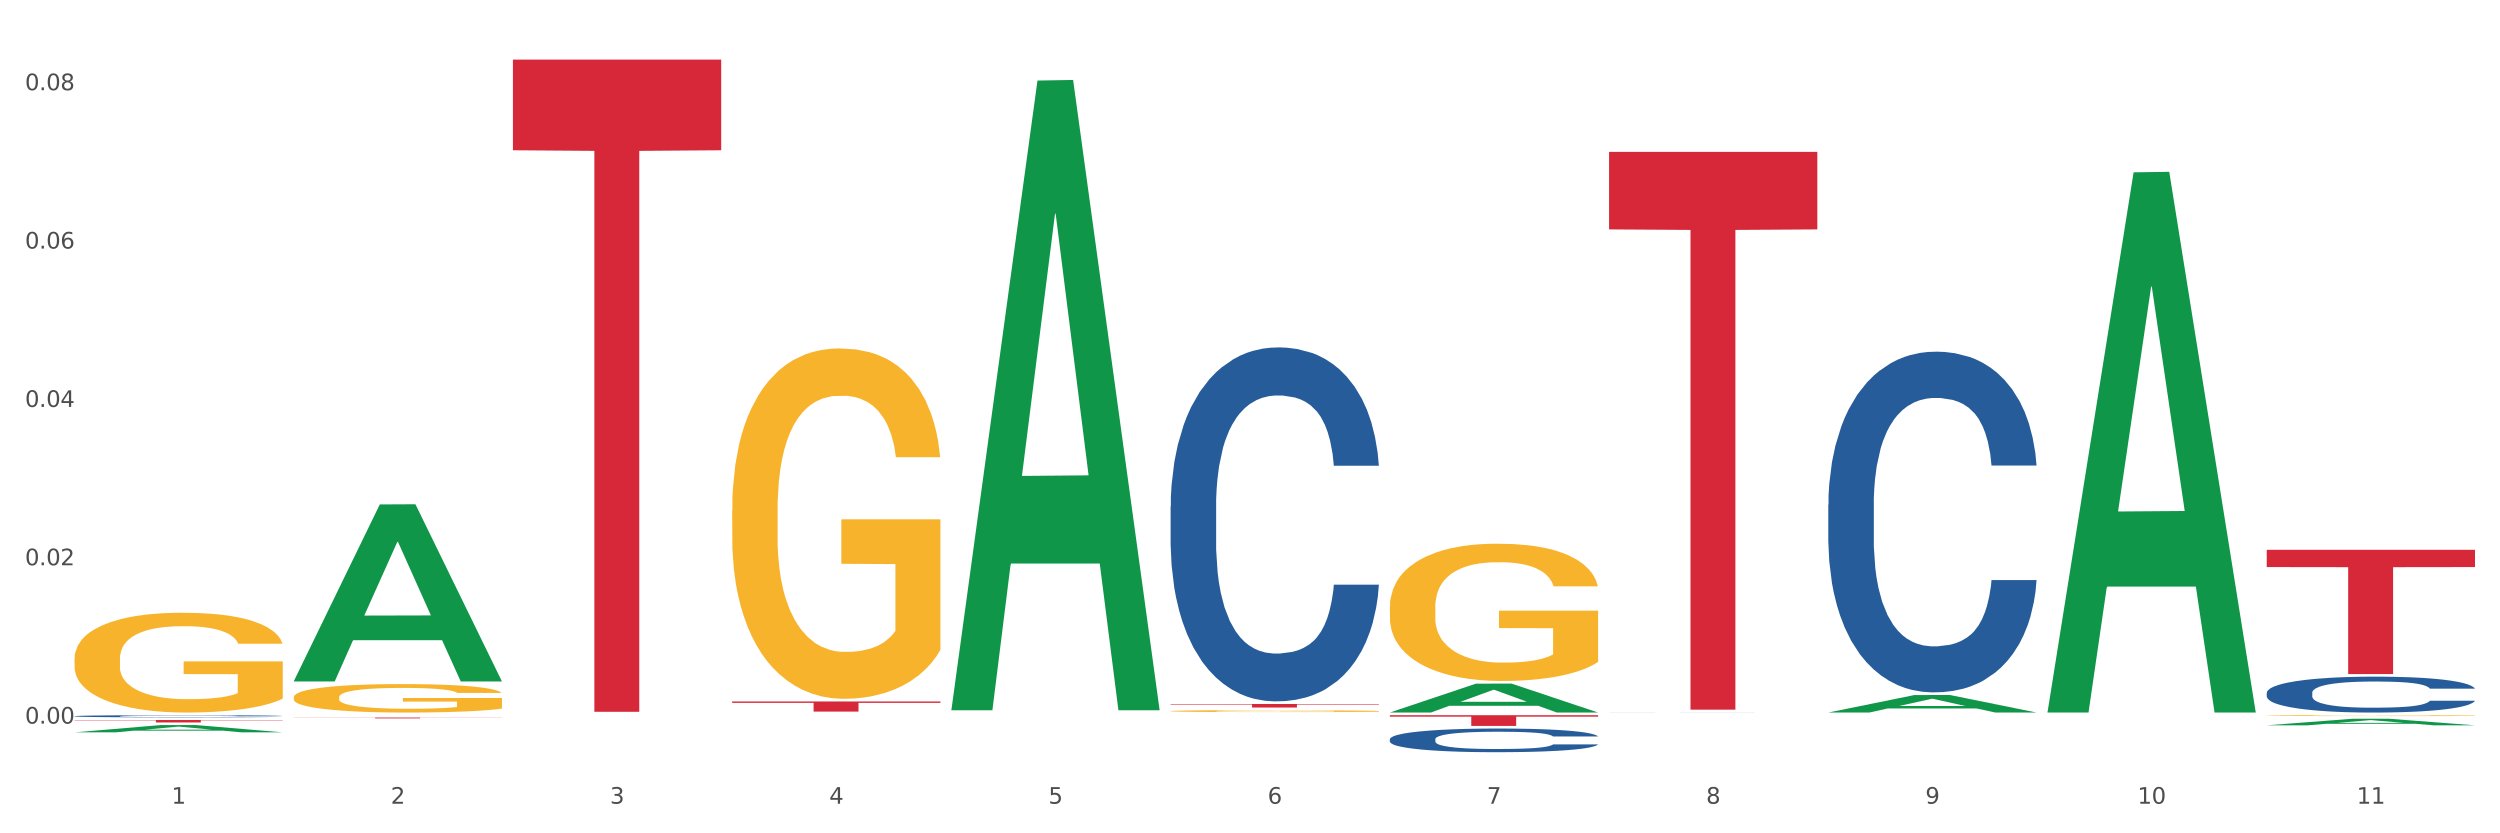 <?xml version="1.0" encoding="utf-8" standalone="no"?>
<!DOCTYPE svg PUBLIC "-//W3C//DTD SVG 1.1//EN"
  "http://www.w3.org/Graphics/SVG/1.1/DTD/svg11.dtd">
<svg xmlns:xlink="http://www.w3.org/1999/xlink" width="1080pt" height="360pt" viewBox="0 0 1080 360" xmlns="http://www.w3.org/2000/svg" version="1.1">
 <rect x="0" y="0" width="1080" height="360" fill="#333333" stroke="none"/>
 <defs>
  <style type="text/css">*{stroke-linejoin: round; stroke-linecap: butt}</style>
 </defs>
 <g id="figure_1">
  <g id="patch_1">
   <path d="M 0 360 
L 1080 360 
L 1080 0 
L 0 0 
z
" style="fill: #ffffff; stroke: #ffffff; stroke-linejoin: miter"/>
  </g>
  <g id="axes_1">
   <g id="matplotlib.axis_1">
    <g id="xtick_1">
     <g id="text_1">
      <!-- 1 -->
      <g style="fill: #4d4d4d" transform="translate(74.106 347.204) scale(0.096 -0.096)">
       <defs>
        <path id="DejaVuSans-31" d="M 794 531 
L 1825 531 
L 1825 4091 
L 703 3866 
L 703 4441 
L 1819 4666 
L 2450 4666 
L 2450 531 
L 3481 531 
L 3481 0 
L 794 0 
L 794 531 
z
" transform="scale(0.016)"/>
       </defs>
       <use xlink:href="#DejaVuSans-31"/>
      </g>
     </g>
    </g>
    <g id="xtick_2">
     <g id="text_2">
      <!-- 2 -->
      <g style="fill: #4d4d4d" transform="translate(168.812 347.204) scale(0.096 -0.096)">
       <defs>
        <path id="DejaVuSans-32" d="M 1228 531 
L 3431 531 
L 3431 0 
L 469 0 
L 469 531 
Q 828 903 1448 1529 
Q 2069 2156 2228 2338 
Q 2531 2678 2651 2914 
Q 2772 3150 2772 3378 
Q 2772 3750 2511 3984 
Q 2250 4219 1831 4219 
Q 1534 4219 1204 4116 
Q 875 4013 500 3803 
L 500 4441 
Q 881 4594 1212 4672 
Q 1544 4750 1819 4750 
Q 2544 4750 2975 4387 
Q 3406 4025 3406 3419 
Q 3406 3131 3298 2873 
Q 3191 2616 2906 2266 
Q 2828 2175 2409 1742 
Q 1991 1309 1228 531 
z
" transform="scale(0.016)"/>
       </defs>
       <use xlink:href="#DejaVuSans-32"/>
      </g>
     </g>
    </g>
    <g id="xtick_3">
     <g id="text_3">
      <!-- 3 -->
      <g style="fill: #4d4d4d" transform="translate(263.517 347.204) scale(0.096 -0.096)">
       <defs>
        <path id="DejaVuSans-33" d="M 2597 2516 
Q 3050 2419 3304 2112 
Q 3559 1806 3559 1356 
Q 3559 666 3084 287 
Q 2609 -91 1734 -91 
Q 1441 -91 1130 -33 
Q 819 25 488 141 
L 488 750 
Q 750 597 1062 519 
Q 1375 441 1716 441 
Q 2309 441 2620 675 
Q 2931 909 2931 1356 
Q 2931 1769 2642 2001 
Q 2353 2234 1838 2234 
L 1294 2234 
L 1294 2753 
L 1863 2753 
Q 2328 2753 2575 2939 
Q 2822 3125 2822 3475 
Q 2822 3834 2567 4026 
Q 2313 4219 1838 4219 
Q 1578 4219 1281 4162 
Q 984 4106 628 3988 
L 628 4550 
Q 988 4650 1302 4700 
Q 1616 4750 1894 4750 
Q 2613 4750 3031 4423 
Q 3450 4097 3450 3541 
Q 3450 3153 3228 2886 
Q 3006 2619 2597 2516 
z
" transform="scale(0.016)"/>
       </defs>
       <use xlink:href="#DejaVuSans-33"/>
      </g>
     </g>
    </g>
    <g id="xtick_4">
     <g id="text_4">
      <!-- 4 -->
      <g style="fill: #4d4d4d" transform="translate(358.223 347.204) scale(0.096 -0.096)">
       <defs>
        <path id="DejaVuSans-34" d="M 2419 4116 
L 825 1625 
L 2419 1625 
L 2419 4116 
z
M 2253 4666 
L 3047 4666 
L 3047 1625 
L 3713 1625 
L 3713 1100 
L 3047 1100 
L 3047 0 
L 2419 0 
L 2419 1100 
L 313 1100 
L 313 1709 
L 2253 4666 
z
" transform="scale(0.016)"/>
       </defs>
       <use xlink:href="#DejaVuSans-34"/>
      </g>
     </g>
    </g>
    <g id="xtick_5">
     <g id="text_5">
      <!-- 5 -->
      <g style="fill: #4d4d4d" transform="translate(452.928 347.204) scale(0.096 -0.096)">
       <defs>
        <path id="DejaVuSans-35" d="M 691 4666 
L 3169 4666 
L 3169 4134 
L 1269 4134 
L 1269 2991 
Q 1406 3038 1543 3061 
Q 1681 3084 1819 3084 
Q 2600 3084 3056 2656 
Q 3513 2228 3513 1497 
Q 3513 744 3044 326 
Q 2575 -91 1722 -91 
Q 1428 -91 1123 -41 
Q 819 9 494 109 
L 494 744 
Q 775 591 1075 516 
Q 1375 441 1709 441 
Q 2250 441 2565 725 
Q 2881 1009 2881 1497 
Q 2881 1984 2565 2268 
Q 2250 2553 1709 2553 
Q 1456 2553 1204 2497 
Q 953 2441 691 2322 
L 691 4666 
z
" transform="scale(0.016)"/>
       </defs>
       <use xlink:href="#DejaVuSans-35"/>
      </g>
     </g>
    </g>
    <g id="xtick_6">
     <g id="text_6">
      <!-- 6 -->
      <g style="fill: #4d4d4d" transform="translate(547.634 347.204) scale(0.096 -0.096)">
       <defs>
        <path id="DejaVuSans-36" d="M 2113 2584 
Q 1688 2584 1439 2293 
Q 1191 2003 1191 1497 
Q 1191 994 1439 701 
Q 1688 409 2113 409 
Q 2538 409 2786 701 
Q 3034 994 3034 1497 
Q 3034 2003 2786 2293 
Q 2538 2584 2113 2584 
z
M 3366 4563 
L 3366 3988 
Q 3128 4100 2886 4159 
Q 2644 4219 2406 4219 
Q 1781 4219 1451 3797 
Q 1122 3375 1075 2522 
Q 1259 2794 1537 2939 
Q 1816 3084 2150 3084 
Q 2853 3084 3261 2657 
Q 3669 2231 3669 1497 
Q 3669 778 3244 343 
Q 2819 -91 2113 -91 
Q 1303 -91 875 529 
Q 447 1150 447 2328 
Q 447 3434 972 4092 
Q 1497 4750 2381 4750 
Q 2619 4750 2861 4703 
Q 3103 4656 3366 4563 
z
" transform="scale(0.016)"/>
       </defs>
       <use xlink:href="#DejaVuSans-36"/>
      </g>
     </g>
    </g>
    <g id="xtick_7">
     <g id="text_7">
      <!-- 7 -->
      <g style="fill: #4d4d4d" transform="translate(642.339 347.204) scale(0.096 -0.096)">
       <defs>
        <path id="DejaVuSans-37" d="M 525 4666 
L 3525 4666 
L 3525 4397 
L 1831 0 
L 1172 0 
L 2766 4134 
L 525 4134 
L 525 4666 
z
" transform="scale(0.016)"/>
       </defs>
       <use xlink:href="#DejaVuSans-37"/>
      </g>
     </g>
    </g>
    <g id="xtick_8">
     <g id="text_8">
      <!-- 8 -->
      <g style="fill: #4d4d4d" transform="translate(737.044 347.204) scale(0.096 -0.096)">
       <defs>
        <path id="DejaVuSans-38" d="M 2034 2216 
Q 1584 2216 1326 1975 
Q 1069 1734 1069 1313 
Q 1069 891 1326 650 
Q 1584 409 2034 409 
Q 2484 409 2743 651 
Q 3003 894 3003 1313 
Q 3003 1734 2745 1975 
Q 2488 2216 2034 2216 
z
M 1403 2484 
Q 997 2584 770 2862 
Q 544 3141 544 3541 
Q 544 4100 942 4425 
Q 1341 4750 2034 4750 
Q 2731 4750 3128 4425 
Q 3525 4100 3525 3541 
Q 3525 3141 3298 2862 
Q 3072 2584 2669 2484 
Q 3125 2378 3379 2068 
Q 3634 1759 3634 1313 
Q 3634 634 3220 271 
Q 2806 -91 2034 -91 
Q 1263 -91 848 271 
Q 434 634 434 1313 
Q 434 1759 690 2068 
Q 947 2378 1403 2484 
z
M 1172 3481 
Q 1172 3119 1398 2916 
Q 1625 2713 2034 2713 
Q 2441 2713 2670 2916 
Q 2900 3119 2900 3481 
Q 2900 3844 2670 4047 
Q 2441 4250 2034 4250 
Q 1625 4250 1398 4047 
Q 1172 3844 1172 3481 
z
" transform="scale(0.016)"/>
       </defs>
       <use xlink:href="#DejaVuSans-38"/>
      </g>
     </g>
    </g>
    <g id="xtick_9">
     <g id="text_9">
      <!-- 9 -->
      <g style="fill: #4d4d4d" transform="translate(831.75 347.204) scale(0.096 -0.096)">
       <defs>
        <path id="DejaVuSans-39" d="M 703 97 
L 703 672 
Q 941 559 1184 500 
Q 1428 441 1663 441 
Q 2288 441 2617 861 
Q 2947 1281 2994 2138 
Q 2813 1869 2534 1725 
Q 2256 1581 1919 1581 
Q 1219 1581 811 2004 
Q 403 2428 403 3163 
Q 403 3881 828 4315 
Q 1253 4750 1959 4750 
Q 2769 4750 3195 4129 
Q 3622 3509 3622 2328 
Q 3622 1225 3098 567 
Q 2575 -91 1691 -91 
Q 1453 -91 1209 -44 
Q 966 3 703 97 
z
M 1959 2075 
Q 2384 2075 2632 2365 
Q 2881 2656 2881 3163 
Q 2881 3666 2632 3958 
Q 2384 4250 1959 4250 
Q 1534 4250 1286 3958 
Q 1038 3666 1038 3163 
Q 1038 2656 1286 2365 
Q 1534 2075 1959 2075 
z
" transform="scale(0.016)"/>
       </defs>
       <use xlink:href="#DejaVuSans-39"/>
      </g>
     </g>
    </g>
    <g id="xtick_10">
     <g id="text_10">
      <!-- 10 -->
      <g style="fill: #4d4d4d" transform="translate(923.401 347.204) scale(0.096 -0.096)">
       <defs>
        <path id="DejaVuSans-30" d="M 2034 4250 
Q 1547 4250 1301 3770 
Q 1056 3291 1056 2328 
Q 1056 1369 1301 889 
Q 1547 409 2034 409 
Q 2525 409 2770 889 
Q 3016 1369 3016 2328 
Q 3016 3291 2770 3770 
Q 2525 4250 2034 4250 
z
M 2034 4750 
Q 2819 4750 3233 4129 
Q 3647 3509 3647 2328 
Q 3647 1150 3233 529 
Q 2819 -91 2034 -91 
Q 1250 -91 836 529 
Q 422 1150 422 2328 
Q 422 3509 836 4129 
Q 1250 4750 2034 4750 
z
" transform="scale(0.016)"/>
       </defs>
       <use xlink:href="#DejaVuSans-31"/>
       <use xlink:href="#DejaVuSans-30" transform="translate(63.623 0)"/>
      </g>
     </g>
    </g>
    <g id="xtick_11">
     <g id="text_11">
      <!-- 11 -->
      <g style="fill: #4d4d4d" transform="translate(1018.107 347.204) scale(0.096 -0.096)">
       <use xlink:href="#DejaVuSans-31"/>
       <use xlink:href="#DejaVuSans-31" transform="translate(63.623 0)"/>
      </g>
     </g>
    </g>
    <g id="xtick_12"/>
    <g id="xtick_13"/>
    <g id="xtick_14"/>
    <g id="xtick_15"/>
    <g id="xtick_16"/>
    <g id="xtick_17"/>
    <g id="xtick_18"/>
    <g id="xtick_19"/>
    <g id="xtick_20"/>
    <g id="xtick_21"/>
   </g>
   <g id="matplotlib.axis_2">
    <g id="ytick_1">
     <g id="text_12">
      <!-- 0.00 -->
      <g style="fill: #4d4d4d" transform="translate(10.8 312.602) scale(0.096 -0.096)">
       <defs>
        <path id="DejaVuSans-2e" d="M 684 794 
L 1344 794 
L 1344 0 
L 684 0 
L 684 794 
z
" transform="scale(0.016)"/>
       </defs>
       <use xlink:href="#DejaVuSans-30"/>
       <use xlink:href="#DejaVuSans-2e" transform="translate(63.623 0)"/>
       <use xlink:href="#DejaVuSans-30" transform="translate(95.41 0)"/>
       <use xlink:href="#DejaVuSans-30" transform="translate(159.033 0)"/>
      </g>
     </g>
    </g>
    <g id="ytick_2">
     <g id="text_13">
      <!-- 0.02 -->
      <g style="fill: #4d4d4d" transform="translate(10.8 244.194) scale(0.096 -0.096)">
       <use xlink:href="#DejaVuSans-30"/>
       <use xlink:href="#DejaVuSans-2e" transform="translate(63.623 0)"/>
       <use xlink:href="#DejaVuSans-30" transform="translate(95.41 0)"/>
       <use xlink:href="#DejaVuSans-32" transform="translate(159.033 0)"/>
      </g>
     </g>
    </g>
    <g id="ytick_3">
     <g id="text_14">
      <!-- 0.04 -->
      <g style="fill: #4d4d4d" transform="translate(10.8 175.787) scale(0.096 -0.096)">
       <use xlink:href="#DejaVuSans-30"/>
       <use xlink:href="#DejaVuSans-2e" transform="translate(63.623 0)"/>
       <use xlink:href="#DejaVuSans-30" transform="translate(95.41 0)"/>
       <use xlink:href="#DejaVuSans-34" transform="translate(159.033 0)"/>
      </g>
     </g>
    </g>
    <g id="ytick_4">
     <g id="text_15">
      <!-- 0.06 -->
      <g style="fill: #4d4d4d" transform="translate(10.8 107.38) scale(0.096 -0.096)">
       <use xlink:href="#DejaVuSans-30"/>
       <use xlink:href="#DejaVuSans-2e" transform="translate(63.623 0)"/>
       <use xlink:href="#DejaVuSans-30" transform="translate(95.41 0)"/>
       <use xlink:href="#DejaVuSans-36" transform="translate(159.033 0)"/>
      </g>
     </g>
    </g>
    <g id="ytick_5">
     <g id="text_16">
      <!-- 0.08 -->
      <g style="fill: #4d4d4d" transform="translate(10.8 38.973) scale(0.096 -0.096)">
       <use xlink:href="#DejaVuSans-30"/>
       <use xlink:href="#DejaVuSans-2e" transform="translate(63.623 0)"/>
       <use xlink:href="#DejaVuSans-30" transform="translate(95.41 0)"/>
       <use xlink:href="#DejaVuSans-38" transform="translate(159.033 0)"/>
      </g>
     </g>
    </g>
    <g id="ytick_6"/>
    <g id="ytick_7"/>
    <g id="ytick_8"/>
    <g id="ytick_9"/>
   </g>
   <g id="PolyCollection_1">
    <path d="M 32.175 316.373 
L 32.268 316.37 
L 69.369 313.233 
L 84.766 313.23 
L 122.145 316.379 
L 104.337 316.379 
L 96.267 315.646 
L 57.96 315.646 
L 57.682 315.657 
L 49.891 316.379 
L 32.175 316.379 
L 32.175 316.373 
L 62.783 315.208 
L 91.444 315.205 
L 77.253 313.901 
L 77.067 313.895 
L 76.882 313.904 
L 62.691 315.205 
L 62.783 315.208 
L 32.175 316.373 
z
" clip-path="url(#p45646ceb88)" style="fill: #109648"/>
    <path d="M 505.702 218.786 
L 505.809 218.646 
L 505.809 214.736 
L 506.128 209.429 
L 507.298 199.652 
L 508.786 192.251 
L 511.339 183.592 
L 512.721 179.96 
L 514.529 175.91 
L 518.251 169.346 
L 522.505 163.76 
L 525.483 160.687 
L 527.716 158.732 
L 532.715 155.241 
L 535.586 153.704 
L 538.564 152.447 
L 541.116 151.609 
L 545.37 150.632 
L 548.773 150.213 
L 552.708 150.073 
L 556.005 150.213 
L 560.365 150.771 
L 566.746 152.447 
L 569.192 153.425 
L 572.489 155.101 
L 575.892 157.335 
L 578.657 159.57 
L 581.847 162.782 
L 585.144 166.972 
L 588.335 172.279 
L 590.568 177.167 
L 592.376 182.335 
L 593.971 188.619 
L 595.141 195.463 
L 595.673 201.189 
L 576.211 201.189 
L 575.679 196.021 
L 574.616 190.435 
L 573.552 186.664 
L 572.382 183.592 
L 570.575 180.1 
L 568.979 177.866 
L 566.321 175.212 
L 563.875 173.536 
L 561.854 172.558 
L 559.408 171.72 
L 554.197 170.883 
L 550.475 170.883 
L 548.135 171.162 
L 545.264 171.86 
L 542.818 172.838 
L 539.946 174.514 
L 537.713 176.329 
L 535.48 178.703 
L 534.204 180.379 
L 532.289 183.452 
L 531.013 185.966 
L 529.312 190.295 
L 528.354 193.368 
L 526.653 201.328 
L 525.908 207.194 
L 525.589 211.244 
L 525.377 215.713 
L 525.377 237.5 
L 526.015 247.277 
L 526.547 251.466 
L 527.397 256.215 
L 528.993 262.36 
L 531.332 268.365 
L 533.778 272.695 
L 535.799 275.348 
L 537.713 277.303 
L 539.627 278.84 
L 541.967 280.236 
L 543.881 281.074 
L 546.753 281.912 
L 550.156 282.331 
L 552.814 282.331 
L 558.238 281.633 
L 560.684 280.935 
L 563.024 279.957 
L 565.576 278.421 
L 567.597 276.745 
L 568.767 275.488 
L 570.681 272.834 
L 572.17 270.041 
L 573.446 266.829 
L 574.297 264.036 
L 575.254 259.846 
L 575.998 255.098 
L 576.211 252.584 
L 595.673 252.584 
L 595.247 257.611 
L 594.503 262.5 
L 593.014 269.064 
L 591.844 272.834 
L 590.036 277.443 
L 588.122 281.354 
L 585.463 285.683 
L 583.017 288.895 
L 580.465 291.688 
L 577.7 294.202 
L 572.701 297.694 
L 570.894 298.671 
L 567.065 300.347 
L 564.087 301.325 
L 559.727 302.303 
L 555.26 302.861 
L 550.581 303.001 
L 546.434 302.722 
L 541.861 301.884 
L 538.989 301.046 
L 535.799 299.789 
L 532.077 297.834 
L 528.567 295.459 
L 525.27 292.666 
L 522.186 289.454 
L 519.315 285.823 
L 515.593 279.817 
L 512.828 273.952 
L 510.807 268.505 
L 509.425 263.896 
L 508.042 258.03 
L 507.298 253.98 
L 506.128 244.204 
L 505.702 235.126 
L 505.702 218.786 
z
" clip-path="url(#p45646ceb88)" style="fill: #255c99"/>
    <path d="M 600.408 319.321 
L 600.514 319.311 
L 600.514 319.05 
L 600.833 318.695 
L 602.003 318.042 
L 603.492 317.547 
L 606.044 316.968 
L 607.427 316.726 
L 609.235 316.455 
L 612.957 316.016 
L 617.211 315.643 
L 620.189 315.437 
L 622.422 315.307 
L 627.42 315.073 
L 630.292 314.971 
L 633.269 314.887 
L 635.822 314.831 
L 640.076 314.765 
L 643.479 314.737 
L 647.414 314.728 
L 650.71 314.737 
L 655.071 314.775 
L 661.451 314.887 
L 663.897 314.952 
L 667.194 315.064 
L 670.597 315.213 
L 673.362 315.363 
L 676.553 315.577 
L 679.85 315.857 
L 683.04 316.212 
L 685.273 316.539 
L 687.081 316.884 
L 688.677 317.304 
L 689.846 317.762 
L 690.378 318.144 
L 670.916 318.144 
L 670.385 317.799 
L 669.321 317.426 
L 668.258 317.174 
L 667.088 316.968 
L 665.28 316.735 
L 663.685 316.586 
L 661.026 316.408 
L 658.58 316.296 
L 656.559 316.231 
L 654.113 316.175 
L 648.902 316.119 
L 645.18 316.119 
L 642.841 316.137 
L 639.969 316.184 
L 637.523 316.249 
L 634.652 316.361 
L 632.419 316.483 
L 630.185 316.642 
L 628.909 316.754 
L 626.995 316.959 
L 625.719 317.127 
L 624.017 317.416 
L 623.06 317.622 
L 621.358 318.154 
L 620.614 318.546 
L 620.295 318.817 
L 620.082 319.115 
L 620.082 320.571 
L 620.72 321.225 
L 621.252 321.505 
L 622.103 321.822 
L 623.698 322.233 
L 626.038 322.634 
L 628.484 322.924 
L 630.504 323.101 
L 632.419 323.232 
L 634.333 323.335 
L 636.672 323.428 
L 638.587 323.484 
L 641.458 323.54 
L 644.861 323.568 
L 647.52 323.568 
L 652.944 323.521 
L 655.39 323.475 
L 657.729 323.409 
L 660.282 323.307 
L 662.302 323.195 
L 663.472 323.111 
L 665.386 322.933 
L 666.875 322.746 
L 668.151 322.532 
L 669.002 322.345 
L 669.959 322.065 
L 670.704 321.748 
L 670.916 321.58 
L 690.378 321.58 
L 689.953 321.916 
L 689.208 322.242 
L 687.719 322.681 
L 686.55 322.933 
L 684.742 323.241 
L 682.827 323.503 
L 680.169 323.792 
L 677.723 324.007 
L 675.17 324.193 
L 672.405 324.361 
L 667.407 324.595 
L 665.599 324.66 
L 661.771 324.772 
L 658.793 324.837 
L 654.433 324.903 
L 649.966 324.94 
L 645.287 324.95 
L 641.139 324.931 
L 636.566 324.875 
L 633.695 324.819 
L 630.504 324.735 
L 626.782 324.604 
L 623.273 324.445 
L 619.976 324.259 
L 616.892 324.044 
L 614.02 323.801 
L 610.298 323.4 
L 607.533 323.008 
L 605.513 322.644 
L 604.13 322.336 
L 602.748 321.944 
L 602.003 321.673 
L 600.833 321.02 
L 600.408 320.413 
L 600.408 319.321 
z
" clip-path="url(#p45646ceb88)" style="fill: #255c99"/>
    <path d="M 695.113 307.735 
L 695.22 307.735 
L 695.22 307.734 
L 695.539 307.732 
L 696.709 307.729 
L 698.197 307.726 
L 700.75 307.724 
L 702.132 307.722 
L 703.94 307.721 
L 707.662 307.719 
L 711.916 307.717 
L 714.894 307.716 
L 717.127 307.715 
L 722.126 307.714 
L 724.997 307.714 
L 727.975 307.713 
L 730.527 307.713 
L 734.781 307.713 
L 738.184 307.713 
L 742.119 307.712 
L 745.416 307.713 
L 749.776 307.713 
L 756.157 307.713 
L 758.603 307.714 
L 761.9 307.714 
L 765.303 307.715 
L 768.068 307.716 
L 771.258 307.717 
L 774.555 307.718 
L 777.746 307.72 
L 779.979 307.721 
L 781.787 307.723 
L 783.382 307.725 
L 784.552 307.727 
L 785.084 307.729 
L 765.622 307.729 
L 765.09 307.728 
L 764.027 307.726 
L 762.963 307.725 
L 761.793 307.724 
L 759.985 307.722 
L 758.39 307.722 
L 755.732 307.721 
L 753.286 307.72 
L 751.265 307.72 
L 748.819 307.72 
L 743.608 307.719 
L 739.886 307.719 
L 737.546 307.719 
L 734.675 307.72 
L 732.229 307.72 
L 729.357 307.721 
L 727.124 307.721 
L 724.891 307.722 
L 723.615 307.722 
L 721.7 307.723 
L 720.424 307.724 
L 718.723 307.726 
L 717.765 307.727 
L 716.064 307.729 
L 715.319 307.731 
L 715 307.733 
L 714.788 307.734 
L 714.788 307.741 
L 715.426 307.745 
L 715.958 307.746 
L 716.808 307.747 
L 718.404 307.749 
L 720.743 307.751 
L 723.189 307.753 
L 725.21 307.754 
L 727.124 307.754 
L 729.038 307.755 
L 731.378 307.755 
L 733.292 307.756 
L 736.164 307.756 
L 739.567 307.756 
L 742.225 307.756 
L 747.649 307.756 
L 750.095 307.756 
L 752.435 307.755 
L 754.987 307.755 
L 757.008 307.754 
L 758.178 307.754 
L 760.092 307.753 
L 761.581 307.752 
L 762.857 307.751 
L 763.708 307.75 
L 764.665 307.749 
L 765.409 307.747 
L 765.622 307.746 
L 785.084 307.746 
L 784.658 307.748 
L 783.914 307.75 
L 782.425 307.752 
L 781.255 307.753 
L 779.447 307.754 
L 777.533 307.756 
L 774.874 307.757 
L 772.428 307.758 
L 769.876 307.759 
L 767.111 307.76 
L 762.112 307.761 
L 760.305 307.761 
L 756.476 307.762 
L 753.498 307.762 
L 749.138 307.763 
L 744.671 307.763 
L 739.992 307.763 
L 735.845 307.763 
L 731.272 307.763 
L 728.4 307.762 
L 725.21 307.762 
L 721.488 307.761 
L 717.978 307.76 
L 714.681 307.759 
L 711.597 307.758 
L 708.726 307.757 
L 705.004 307.755 
L 702.239 307.753 
L 700.218 307.752 
L 698.836 307.75 
L 697.453 307.748 
L 696.709 307.747 
L 695.539 307.743 
L 695.113 307.741 
L 695.113 307.735 
z
" clip-path="url(#p45646ceb88)" style="fill: #255c99"/>
    <path d="M 789.819 218.054 
L 789.925 217.92 
L 789.925 214.156 
L 790.244 209.047 
L 791.414 199.637 
L 792.903 192.512 
L 795.455 184.177 
L 796.838 180.682 
L 798.646 176.783 
L 802.368 170.465 
L 806.622 165.088 
L 809.6 162.13 
L 811.833 160.248 
L 816.831 156.887 
L 819.703 155.409 
L 822.68 154.199 
L 825.233 153.392 
L 829.487 152.451 
L 832.89 152.048 
L 836.825 151.913 
L 840.121 152.048 
L 844.482 152.586 
L 850.862 154.199 
L 853.308 155.14 
L 856.605 156.753 
L 860.008 158.904 
L 862.773 161.055 
L 865.964 164.147 
L 869.261 168.18 
L 872.451 173.288 
L 874.684 177.993 
L 876.492 182.967 
L 878.087 189.017 
L 879.257 195.604 
L 879.789 201.116 
L 860.327 201.116 
L 859.796 196.142 
L 858.732 190.764 
L 857.669 187.135 
L 856.499 184.177 
L 854.691 180.816 
L 853.096 178.665 
L 850.437 176.111 
L 847.991 174.498 
L 845.97 173.557 
L 843.524 172.75 
L 838.313 171.944 
L 834.591 171.944 
L 832.252 172.213 
L 829.38 172.885 
L 826.934 173.826 
L 824.063 175.439 
L 821.83 177.187 
L 819.596 179.472 
L 818.32 181.085 
L 816.406 184.043 
L 815.13 186.463 
L 813.428 190.63 
L 812.471 193.587 
L 810.769 201.25 
L 810.025 206.896 
L 809.706 210.795 
L 809.493 215.097 
L 809.493 236.068 
L 810.131 245.478 
L 810.663 249.511 
L 811.514 254.082 
L 813.109 259.997 
L 815.449 265.778 
L 817.895 269.945 
L 819.915 272.499 
L 821.83 274.381 
L 823.744 275.86 
L 826.083 277.204 
L 827.998 278.011 
L 830.869 278.818 
L 834.272 279.221 
L 836.931 279.221 
L 842.355 278.549 
L 844.801 277.877 
L 847.14 276.936 
L 849.693 275.457 
L 851.713 273.844 
L 852.883 272.634 
L 854.797 270.08 
L 856.286 267.391 
L 857.562 264.299 
L 858.413 261.61 
L 859.37 257.577 
L 860.115 253.007 
L 860.327 250.587 
L 879.789 250.587 
L 879.364 255.426 
L 878.619 260.132 
L 877.13 266.45 
L 875.961 270.08 
L 874.153 274.516 
L 872.238 278.28 
L 869.58 282.447 
L 867.134 285.539 
L 864.581 288.228 
L 861.816 290.648 
L 856.818 294.009 
L 855.01 294.95 
L 851.181 296.563 
L 848.204 297.504 
L 843.843 298.445 
L 839.377 298.983 
L 834.698 299.117 
L 830.55 298.848 
L 825.977 298.042 
L 823.106 297.235 
L 819.915 296.025 
L 816.193 294.143 
L 812.684 291.858 
L 809.387 289.169 
L 806.303 286.077 
L 803.431 282.582 
L 799.709 276.801 
L 796.944 271.155 
L 794.924 265.912 
L 793.541 261.476 
L 792.158 255.83 
L 791.414 251.931 
L 790.244 242.521 
L 789.819 233.783 
L 789.819 218.054 
z
" clip-path="url(#p45646ceb88)" style="fill: #255c99"/>
    <path d="M 979.23 299.283 
L 979.336 299.269 
L 979.336 298.873 
L 979.655 298.335 
L 980.825 297.343 
L 982.314 296.593 
L 984.866 295.715 
L 986.249 295.347 
L 988.057 294.936 
L 991.779 294.271 
L 996.033 293.704 
L 999.01 293.393 
L 1001.244 293.195 
L 1006.242 292.841 
L 1009.114 292.685 
L 1012.091 292.557 
L 1014.644 292.473 
L 1018.898 292.373 
L 1022.301 292.331 
L 1026.236 292.317 
L 1029.532 292.331 
L 1033.893 292.388 
L 1040.273 292.557 
L 1042.719 292.657 
L 1046.016 292.827 
L 1049.419 293.053 
L 1052.184 293.28 
L 1055.375 293.605 
L 1058.672 294.03 
L 1061.862 294.568 
L 1064.095 295.064 
L 1065.903 295.588 
L 1067.498 296.225 
L 1068.668 296.919 
L 1069.2 297.499 
L 1049.738 297.499 
L 1049.207 296.975 
L 1048.143 296.409 
L 1047.08 296.027 
L 1045.91 295.715 
L 1044.102 295.361 
L 1042.507 295.135 
L 1039.848 294.866 
L 1037.402 294.696 
L 1035.381 294.596 
L 1032.935 294.512 
L 1027.724 294.427 
L 1024.002 294.427 
L 1021.663 294.455 
L 1018.791 294.526 
L 1016.345 294.625 
L 1013.474 294.795 
L 1011.24 294.979 
L 1009.007 295.22 
L 1007.731 295.389 
L 1005.817 295.701 
L 1004.541 295.956 
L 1002.839 296.395 
L 1001.882 296.706 
L 1000.18 297.513 
L 999.436 298.108 
L 999.117 298.519 
L 998.904 298.972 
L 998.904 301.181 
L 999.542 302.172 
L 1000.074 302.597 
L 1000.925 303.078 
L 1002.52 303.701 
L 1004.86 304.31 
L 1007.306 304.749 
L 1009.326 305.018 
L 1011.24 305.216 
L 1013.155 305.372 
L 1015.494 305.514 
L 1017.409 305.599 
L 1020.28 305.684 
L 1023.683 305.726 
L 1026.342 305.726 
L 1031.766 305.655 
L 1034.212 305.584 
L 1036.551 305.485 
L 1039.104 305.33 
L 1041.124 305.16 
L 1042.294 305.032 
L 1044.208 304.763 
L 1045.697 304.48 
L 1046.973 304.154 
L 1047.824 303.871 
L 1048.781 303.446 
L 1049.526 302.965 
L 1049.738 302.71 
L 1069.2 302.71 
L 1068.775 303.22 
L 1068.03 303.715 
L 1066.541 304.381 
L 1065.371 304.763 
L 1063.564 305.23 
L 1061.649 305.627 
L 1058.991 306.066 
L 1056.545 306.392 
L 1053.992 306.675 
L 1051.227 306.93 
L 1046.229 307.284 
L 1044.421 307.383 
L 1040.592 307.553 
L 1037.615 307.652 
L 1033.254 307.751 
L 1028.788 307.808 
L 1024.109 307.822 
L 1019.961 307.793 
L 1015.388 307.708 
L 1012.517 307.623 
L 1009.326 307.496 
L 1005.604 307.298 
L 1002.095 307.057 
L 998.798 306.774 
L 995.714 306.448 
L 992.842 306.08 
L 989.12 305.471 
L 986.355 304.876 
L 984.334 304.324 
L 982.952 303.857 
L 981.569 303.262 
L 980.825 302.852 
L 979.655 301.86 
L 979.23 300.94 
L 979.23 299.283 
z
" clip-path="url(#p45646ceb88)" style="fill: #255c99"/>
    <path d="M 221.586 25.759 
L 311.556 25.759 
L 311.556 64.912 
L 276.165 65.177 
L 276.165 307.502 
L 256.764 307.502 
L 256.764 65.177 
L 221.586 64.912 
L 221.586 26.024 
L 221.586 25.759 
z
" clip-path="url(#p45646ceb88)" style="fill: #d62839"/>
    <path d="M 316.291 303.024 
L 406.262 303.024 
L 406.262 303.633 
L 370.871 303.637 
L 370.871 307.409 
L 351.469 307.409 
L 351.469 303.637 
L 316.291 303.633 
L 316.291 303.028 
L 316.291 303.024 
z
" clip-path="url(#p45646ceb88)" style="fill: #d62839"/>
    <path d="M 505.702 304.134 
L 595.673 304.134 
L 595.673 304.346 
L 560.281 304.347 
L 560.281 305.661 
L 540.88 305.661 
L 540.88 304.347 
L 505.702 304.346 
L 505.702 304.135 
L 505.702 304.134 
z
" clip-path="url(#p45646ceb88)" style="fill: #d62839"/>
    <path d="M 600.408 308.955 
L 690.378 308.955 
L 690.378 309.599 
L 654.987 309.604 
L 654.987 313.595 
L 635.586 313.595 
L 635.586 309.604 
L 600.408 309.599 
L 600.408 308.959 
L 600.408 308.955 
z
" clip-path="url(#p45646ceb88)" style="fill: #d62839"/>
    <path d="M 695.113 65.614 
L 785.084 65.614 
L 785.084 99.101 
L 749.692 99.327 
L 749.692 306.58 
L 730.291 306.58 
L 730.291 99.327 
L 695.113 99.101 
L 695.113 65.841 
L 695.113 65.614 
z
" clip-path="url(#p45646ceb88)" style="fill: #d62839"/>
    <path d="M 979.23 237.515 
L 1069.2 237.515 
L 1069.2 244.973 
L 1033.809 245.023 
L 1033.809 291.184 
L 1014.408 291.184 
L 1014.408 245.023 
L 979.23 244.973 
L 979.23 237.565 
L 979.23 237.515 
z
" clip-path="url(#p45646ceb88)" style="fill: #d62839"/>
    <path d="M 32.175 311.042 
L 122.145 311.042 
L 122.145 311.188 
L 86.754 311.189 
L 86.754 312.097 
L 67.353 312.097 
L 67.353 311.189 
L 32.175 311.188 
L 32.175 311.043 
L 32.175 311.042 
z
" clip-path="url(#p45646ceb88)" style="fill: #d62839"/>
    <path d="M 32.175 309.383 
L 32.281 309.382 
L 32.281 309.358 
L 32.6 309.325 
L 33.77 309.264 
L 35.259 309.218 
L 37.811 309.164 
L 39.194 309.141 
L 41.002 309.116 
L 44.724 309.075 
L 48.978 309.04 
L 51.956 309.021 
L 54.189 309.009 
L 59.187 308.987 
L 62.059 308.977 
L 65.036 308.969 
L 67.589 308.964 
L 71.843 308.958 
L 75.246 308.955 
L 79.181 308.955 
L 82.477 308.955 
L 86.838 308.959 
L 93.219 308.969 
L 95.665 308.975 
L 98.961 308.986 
L 102.365 309 
L 105.13 309.014 
L 108.32 309.034 
L 111.617 309.06 
L 114.807 309.093 
L 117.041 309.124 
L 118.848 309.156 
L 120.444 309.195 
L 121.613 309.238 
L 122.145 309.273 
L 102.684 309.273 
L 102.152 309.241 
L 101.088 309.206 
L 100.025 309.183 
L 98.855 309.164 
L 97.047 309.142 
L 95.452 309.128 
L 92.793 309.111 
L 90.347 309.101 
L 88.327 309.095 
L 85.881 309.09 
L 80.67 309.084 
L 76.947 309.084 
L 74.608 309.086 
L 71.736 309.09 
L 69.29 309.097 
L 66.419 309.107 
L 64.186 309.118 
L 61.952 309.133 
L 60.676 309.144 
L 58.762 309.163 
L 57.486 309.178 
L 55.784 309.206 
L 54.827 309.225 
L 53.126 309.274 
L 52.381 309.311 
L 52.062 309.336 
L 51.849 309.364 
L 51.849 309.5 
L 52.487 309.561 
L 53.019 309.587 
L 53.87 309.617 
L 55.465 309.655 
L 57.805 309.693 
L 60.251 309.72 
L 62.271 309.736 
L 64.186 309.748 
L 66.1 309.758 
L 68.44 309.767 
L 70.354 309.772 
L 73.225 309.777 
L 76.628 309.78 
L 79.287 309.78 
L 84.711 309.776 
L 87.157 309.771 
L 89.496 309.765 
L 92.049 309.755 
L 94.069 309.745 
L 95.239 309.737 
L 97.153 309.721 
L 98.642 309.703 
L 99.919 309.683 
L 100.769 309.666 
L 101.726 309.64 
L 102.471 309.61 
L 102.684 309.594 
L 122.145 309.594 
L 121.72 309.626 
L 120.975 309.656 
L 119.487 309.697 
L 118.317 309.721 
L 116.509 309.749 
L 114.595 309.774 
L 111.936 309.801 
L 109.49 309.821 
L 106.937 309.838 
L 104.172 309.854 
L 99.174 309.876 
L 97.366 309.882 
L 93.538 309.892 
L 90.56 309.898 
L 86.2 309.904 
L 81.733 309.908 
L 77.054 309.909 
L 72.906 309.907 
L 68.333 309.902 
L 65.462 309.897 
L 62.271 309.889 
L 58.549 309.877 
L 55.04 309.862 
L 51.743 309.844 
L 48.659 309.824 
L 45.788 309.802 
L 42.065 309.764 
L 39.3 309.728 
L 37.28 309.694 
L 35.897 309.665 
L 34.515 309.628 
L 33.77 309.603 
L 32.6 309.542 
L 32.175 309.485 
L 32.175 309.383 
z
" clip-path="url(#p45646ceb88)" style="fill: #255c99"/>
    <path d="M 126.88 309.978 
L 216.851 309.978 
L 216.851 310.028 
L 181.46 310.029 
L 181.46 310.343 
L 162.058 310.343 
L 162.058 310.029 
L 126.88 310.028 
L 126.88 309.978 
L 126.88 309.978 
z
" clip-path="url(#p45646ceb88)" style="fill: #d62839"/>
    <path d="M 126.88 301.21 
L 126.987 301.198 
L 126.987 300.794 
L 127.199 300.446 
L 128.261 299.604 
L 129.855 298.908 
L 131.023 298.538 
L 132.192 298.235 
L 133.572 297.932 
L 135.272 297.617 
L 138.352 297.157 
L 140.264 296.921 
L 142.601 296.674 
L 146.85 296.315 
L 149.931 296.113 
L 153.117 295.945 
L 158.322 295.743 
L 161.721 295.653 
L 165.333 295.585 
L 169.688 295.541 
L 172.981 295.529 
L 180.204 295.563 
L 186.365 295.664 
L 189.339 295.743 
L 193.163 295.877 
L 195.181 295.967 
L 198.474 296.147 
L 201.873 296.382 
L 204.21 296.585 
L 207.716 296.966 
L 210.371 297.348 
L 212.814 297.819 
L 214.089 298.145 
L 215.045 298.448 
L 215.895 298.796 
L 216.744 299.346 
L 197.624 299.346 
L 196.881 298.953 
L 195.712 298.583 
L 194.013 298.224 
L 192.526 297.999 
L 189.976 297.718 
L 187.64 297.539 
L 185.196 297.404 
L 182.222 297.292 
L 179.885 297.236 
L 176.592 297.191 
L 170.113 297.202 
L 165.758 297.292 
L 162.784 297.404 
L 160.872 297.505 
L 159.172 297.617 
L 157.26 297.774 
L 155.029 298.01 
L 153.436 298.224 
L 151.843 298.493 
L 150.568 298.762 
L 149.4 299.077 
L 148.444 299.413 
L 147.7 299.761 
L 147.063 300.188 
L 146.532 300.895 
L 146.532 302.433 
L 146.744 302.781 
L 147.275 303.242 
L 147.912 303.59 
L 148.975 304.005 
L 149.931 304.286 
L 151.736 304.69 
L 153.755 305.026 
L 155.348 305.24 
L 156.941 305.419 
L 159.703 305.666 
L 162.784 305.868 
L 165.439 305.992 
L 169.051 306.104 
L 171.494 306.149 
L 173.618 306.172 
L 178.823 306.172 
L 182.541 306.138 
L 186.684 306.059 
L 189.87 305.958 
L 192.526 305.835 
L 195.5 305.633 
L 197.412 305.442 
L 197.412 303.096 
L 174.043 303.084 
L 174.043 301.524 
L 216.851 301.524 
L 216.851 306.104 
L 215.045 306.34 
L 213.027 306.553 
L 210.902 306.744 
L 207.716 306.98 
L 203.892 307.204 
L 200.492 307.361 
L 196.881 307.496 
L 192.632 307.62 
L 187.108 307.732 
L 183.709 307.777 
L 179.46 307.811 
L 174.468 307.822 
L 170.113 307.799 
L 165.864 307.743 
L 161.403 307.642 
L 157.048 307.496 
L 153.755 307.35 
L 150.462 307.171 
L 146.956 306.935 
L 144.195 306.71 
L 142.07 306.508 
L 139.733 306.25 
L 137.184 305.913 
L 135.272 305.61 
L 133.572 305.296 
L 131.767 304.892 
L 130.492 304.544 
L 129.217 304.106 
L 128.474 303.78 
L 127.624 303.275 
L 126.987 302.568 
L 126.88 301.21 
z
" clip-path="url(#p45646ceb88)" style="fill: #f7b32b"/>
    <path d="M 126.88 294.253 
L 126.973 294.181 
L 164.074 217.91 
L 179.471 217.838 
L 216.851 294.396 
L 199.042 294.396 
L 190.973 276.569 
L 152.666 276.569 
L 152.387 276.856 
L 144.596 294.396 
L 126.88 294.396 
L 126.88 294.253 
L 157.489 265.93 
L 186.15 265.858 
L 171.958 234.156 
L 171.773 234.012 
L 171.587 234.228 
L 157.396 265.858 
L 157.489 265.93 
L 126.88 294.253 
z
" clip-path="url(#p45646ceb88)" style="fill: #109648"/>
    <path d="M 410.997 306.337 
L 411.09 306.082 
L 448.191 34.798 
L 463.588 34.542 
L 500.967 306.849 
L 483.159 306.849 
L 475.089 243.438 
L 436.782 243.438 
L 436.504 244.461 
L 428.713 306.849 
L 410.997 306.849 
L 410.997 306.337 
L 441.605 205.597 
L 470.266 205.341 
L 456.075 92.583 
L 455.889 92.072 
L 455.704 92.839 
L 441.513 205.341 
L 441.605 205.597 
L 410.997 306.337 
z
" clip-path="url(#p45646ceb88)" style="fill: #109648"/>
    <path d="M 32.175 284.63 
L 32.281 284.591 
L 32.281 283.173 
L 32.494 281.952 
L 33.556 278.999 
L 35.149 276.558 
L 36.318 275.259 
L 37.486 274.196 
L 38.867 273.132 
L 40.567 272.03 
L 43.647 270.416 
L 45.559 269.589 
L 47.896 268.722 
L 52.145 267.462 
L 55.225 266.754 
L 58.412 266.163 
L 63.617 265.454 
L 67.016 265.139 
L 70.627 264.903 
L 74.983 264.746 
L 78.275 264.706 
L 85.499 264.824 
L 91.659 265.179 
L 94.634 265.454 
L 98.458 265.927 
L 100.476 266.242 
L 103.769 266.872 
L 107.168 267.699 
L 109.505 268.407 
L 113.01 269.746 
L 115.666 271.085 
L 118.109 272.739 
L 119.383 273.881 
L 120.339 274.944 
L 121.189 276.164 
L 122.039 278.094 
L 102.919 278.094 
L 102.175 276.716 
L 101.007 275.416 
L 99.307 274.156 
L 97.82 273.369 
L 95.271 272.384 
L 92.934 271.754 
L 90.491 271.282 
L 87.517 270.888 
L 85.18 270.691 
L 81.887 270.534 
L 75.407 270.573 
L 71.052 270.888 
L 68.078 271.282 
L 66.166 271.636 
L 64.467 272.03 
L 62.555 272.581 
L 60.324 273.408 
L 58.731 274.156 
L 57.137 275.101 
L 55.863 276.046 
L 54.694 277.149 
L 53.738 278.33 
L 52.995 279.551 
L 52.357 281.047 
L 51.826 283.527 
L 51.826 288.922 
L 52.039 290.142 
L 52.57 291.757 
L 53.207 292.977 
L 54.269 294.434 
L 55.225 295.419 
L 57.031 296.836 
L 59.049 298.017 
L 60.643 298.765 
L 62.236 299.395 
L 64.998 300.262 
L 68.078 300.97 
L 70.734 301.404 
L 74.345 301.797 
L 76.788 301.955 
L 78.913 302.034 
L 84.118 302.034 
L 87.835 301.915 
L 91.978 301.64 
L 95.165 301.285 
L 97.82 300.852 
L 100.795 300.144 
L 102.707 299.474 
L 102.707 291.245 
L 79.338 291.206 
L 79.338 285.732 
L 122.145 285.732 
L 122.145 301.797 
L 120.339 302.624 
L 118.321 303.372 
L 116.197 304.042 
L 113.01 304.869 
L 109.186 305.656 
L 105.787 306.207 
L 102.175 306.68 
L 97.927 307.113 
L 92.403 307.507 
L 89.004 307.664 
L 84.755 307.782 
L 79.763 307.822 
L 75.407 307.743 
L 71.159 307.546 
L 66.697 307.192 
L 62.342 306.68 
L 59.049 306.168 
L 55.756 305.538 
L 52.251 304.711 
L 49.489 303.924 
L 47.365 303.215 
L 45.028 302.309 
L 42.479 301.128 
L 40.567 300.065 
L 38.867 298.962 
L 37.061 297.545 
L 35.787 296.324 
L 34.512 294.789 
L 33.768 293.647 
L 32.919 291.875 
L 32.281 289.394 
L 32.175 284.63 
z
" clip-path="url(#p45646ceb88)" style="fill: #f7b32b"/>
    <path d="M 979.23 309.139 
L 979.336 309.138 
L 979.336 309.125 
L 979.548 309.114 
L 980.611 309.087 
L 982.204 309.064 
L 983.372 309.052 
L 984.541 309.042 
L 985.922 309.032 
L 987.621 309.022 
L 990.702 309.007 
L 992.614 309 
L 994.951 308.992 
L 999.2 308.98 
L 1002.28 308.973 
L 1005.467 308.968 
L 1010.672 308.961 
L 1014.071 308.959 
L 1017.682 308.956 
L 1022.037 308.955 
L 1025.33 308.955 
L 1032.553 308.956 
L 1038.714 308.959 
L 1041.688 308.961 
L 1045.512 308.966 
L 1047.531 308.969 
L 1050.824 308.975 
L 1054.223 308.982 
L 1056.56 308.989 
L 1060.065 309.001 
L 1062.72 309.013 
L 1065.164 309.029 
L 1066.438 309.039 
L 1067.394 309.049 
L 1068.244 309.06 
L 1069.094 309.078 
L 1049.974 309.078 
L 1049.23 309.066 
L 1048.062 309.054 
L 1046.362 309.042 
L 1044.875 309.035 
L 1042.326 309.025 
L 1039.989 309.02 
L 1037.546 309.015 
L 1034.572 309.012 
L 1032.235 309.01 
L 1028.942 309.008 
L 1022.462 309.009 
L 1018.107 309.012 
L 1015.133 309.015 
L 1013.221 309.019 
L 1011.521 309.022 
L 1009.609 309.027 
L 1007.379 309.035 
L 1005.785 309.042 
L 1004.192 309.051 
L 1002.917 309.059 
L 1001.749 309.07 
L 1000.793 309.08 
L 1000.049 309.092 
L 999.412 309.106 
L 998.881 309.128 
L 998.881 309.178 
L 999.093 309.19 
L 999.624 309.205 
L 1000.262 309.216 
L 1001.324 309.229 
L 1002.28 309.238 
L 1004.086 309.251 
L 1006.104 309.262 
L 1007.697 309.269 
L 1009.291 309.275 
L 1012.052 309.283 
L 1015.133 309.29 
L 1017.788 309.294 
L 1021.4 309.297 
L 1023.843 309.299 
L 1025.968 309.3 
L 1031.172 309.3 
L 1034.89 309.298 
L 1039.033 309.296 
L 1042.22 309.293 
L 1044.875 309.289 
L 1047.849 309.282 
L 1049.761 309.276 
L 1049.761 309.2 
L 1026.392 309.199 
L 1026.392 309.149 
L 1069.2 309.149 
L 1069.2 309.297 
L 1067.394 309.305 
L 1065.376 309.312 
L 1063.252 309.318 
L 1060.065 309.326 
L 1056.241 309.333 
L 1052.842 309.338 
L 1049.23 309.342 
L 1044.981 309.346 
L 1039.458 309.35 
L 1036.059 309.352 
L 1031.81 309.353 
L 1026.817 309.353 
L 1022.462 309.352 
L 1018.213 309.35 
L 1013.752 309.347 
L 1009.397 309.342 
L 1006.104 309.338 
L 1002.811 309.332 
L 999.306 309.324 
L 996.544 309.317 
L 994.42 309.31 
L 992.083 309.302 
L 989.533 309.291 
L 987.621 309.281 
L 985.922 309.271 
L 984.116 309.258 
L 982.841 309.247 
L 981.567 309.233 
L 980.823 309.222 
L 979.973 309.206 
L 979.336 309.183 
L 979.23 309.139 
z
" clip-path="url(#p45646ceb88)" style="fill: #f7b32b"/>
    <path d="M 600.408 262.287 
L 600.514 262.232 
L 600.514 260.282 
L 600.727 258.603 
L 601.789 254.541 
L 603.382 251.183 
L 604.551 249.395 
L 605.719 247.933 
L 607.1 246.47 
L 608.799 244.953 
L 611.88 242.733 
L 613.792 241.595 
L 616.129 240.404 
L 620.378 238.67 
L 623.458 237.695 
L 626.645 236.883 
L 631.85 235.908 
L 635.249 235.474 
L 638.86 235.149 
L 643.215 234.933 
L 646.508 234.879 
L 653.731 235.041 
L 659.892 235.529 
L 662.867 235.908 
L 666.691 236.558 
L 668.709 236.991 
L 672.002 237.858 
L 675.401 238.995 
L 677.738 239.97 
L 681.243 241.812 
L 683.899 243.653 
L 686.342 245.928 
L 687.616 247.499 
L 688.572 248.962 
L 689.422 250.641 
L 690.272 253.295 
L 671.152 253.295 
L 670.408 251.399 
L 669.24 249.612 
L 667.54 247.878 
L 666.053 246.795 
L 663.504 245.441 
L 661.167 244.574 
L 658.724 243.924 
L 655.75 243.383 
L 653.413 243.112 
L 650.12 242.895 
L 643.64 242.949 
L 639.285 243.383 
L 636.311 243.924 
L 634.399 244.412 
L 632.699 244.953 
L 630.787 245.712 
L 628.557 246.849 
L 626.963 247.878 
L 625.37 249.178 
L 624.095 250.478 
L 622.927 251.995 
L 621.971 253.62 
L 621.227 255.299 
L 620.59 257.357 
L 620.059 260.77 
L 620.059 268.191 
L 620.271 269.87 
L 620.803 272.091 
L 621.44 273.77 
L 622.502 275.774 
L 623.458 277.128 
L 625.264 279.078 
L 627.282 280.703 
L 628.875 281.732 
L 630.469 282.599 
L 633.231 283.79 
L 636.311 284.765 
L 638.967 285.361 
L 642.578 285.903 
L 645.021 286.12 
L 647.146 286.228 
L 652.351 286.228 
L 656.068 286.065 
L 660.211 285.686 
L 663.398 285.199 
L 666.053 284.603 
L 669.027 283.628 
L 670.939 282.707 
L 670.939 271.386 
L 647.571 271.332 
L 647.571 263.803 
L 690.378 263.803 
L 690.378 285.903 
L 688.572 287.04 
L 686.554 288.07 
L 684.43 288.99 
L 681.243 290.128 
L 677.419 291.211 
L 674.02 291.969 
L 670.408 292.619 
L 666.159 293.215 
L 660.636 293.757 
L 657.237 293.974 
L 652.988 294.136 
L 647.995 294.19 
L 643.64 294.082 
L 639.391 293.811 
L 634.93 293.324 
L 630.575 292.619 
L 627.282 291.915 
L 623.989 291.049 
L 620.484 289.911 
L 617.722 288.828 
L 615.598 287.853 
L 613.261 286.607 
L 610.711 284.982 
L 608.799 283.52 
L 607.1 282.003 
L 605.294 280.053 
L 604.019 278.374 
L 602.745 276.261 
L 602.001 274.691 
L 601.151 272.253 
L 600.514 268.841 
L 600.408 262.287 
z
" clip-path="url(#p45646ceb88)" style="fill: #f7b32b"/>
    <path d="M 505.702 307.178 
L 505.809 307.177 
L 505.809 307.15 
L 506.021 307.126 
L 507.083 307.069 
L 508.677 307.022 
L 509.845 306.997 
L 511.014 306.977 
L 512.394 306.956 
L 514.094 306.935 
L 517.174 306.904 
L 519.086 306.888 
L 521.423 306.871 
L 525.672 306.847 
L 528.753 306.834 
L 531.939 306.822 
L 537.144 306.809 
L 540.543 306.802 
L 544.155 306.798 
L 548.51 306.795 
L 551.803 306.794 
L 559.026 306.796 
L 565.187 306.803 
L 568.161 306.809 
L 571.985 306.818 
L 574.003 306.824 
L 577.296 306.836 
L 580.695 306.852 
L 583.032 306.865 
L 586.537 306.891 
L 589.193 306.917 
L 591.636 306.949 
L 592.911 306.971 
L 593.867 306.991 
L 594.717 307.015 
L 595.566 307.052 
L 576.446 307.052 
L 575.703 307.025 
L 574.534 307 
L 572.835 306.976 
L 571.348 306.961 
L 568.798 306.942 
L 566.461 306.93 
L 564.018 306.921 
L 561.044 306.913 
L 558.707 306.909 
L 555.414 306.906 
L 548.935 306.907 
L 544.58 306.913 
L 541.606 306.921 
L 539.694 306.927 
L 537.994 306.935 
L 536.082 306.946 
L 533.851 306.962 
L 532.258 306.976 
L 530.665 306.994 
L 529.39 307.012 
L 528.222 307.034 
L 527.266 307.056 
L 526.522 307.08 
L 525.885 307.109 
L 525.354 307.156 
L 525.354 307.26 
L 525.566 307.284 
L 526.097 307.315 
L 526.734 307.338 
L 527.797 307.366 
L 528.753 307.385 
L 530.558 307.412 
L 532.577 307.435 
L 534.17 307.45 
L 535.763 307.462 
L 538.525 307.478 
L 541.606 307.492 
L 544.261 307.5 
L 547.873 307.508 
L 550.316 307.511 
L 552.44 307.513 
L 557.645 307.513 
L 561.363 307.51 
L 565.505 307.505 
L 568.692 307.498 
L 571.348 307.49 
L 574.322 307.476 
L 576.234 307.463 
L 576.234 307.305 
L 552.865 307.304 
L 552.865 307.199 
L 595.673 307.199 
L 595.673 307.508 
L 593.867 307.524 
L 591.849 307.538 
L 589.724 307.551 
L 586.537 307.567 
L 582.713 307.582 
L 579.314 307.593 
L 575.703 307.602 
L 571.454 307.61 
L 565.93 307.618 
L 562.531 307.621 
L 558.282 307.623 
L 553.29 307.624 
L 548.935 307.622 
L 544.686 307.619 
L 540.225 307.612 
L 535.87 307.602 
L 532.577 307.592 
L 529.284 307.58 
L 525.778 307.564 
L 523.017 307.549 
L 520.892 307.535 
L 518.555 307.518 
L 516.006 307.495 
L 514.094 307.475 
L 512.394 307.453 
L 510.589 307.426 
L 509.314 307.403 
L 508.039 307.373 
L 507.296 307.351 
L 506.446 307.317 
L 505.809 307.269 
L 505.702 307.178 
z
" clip-path="url(#p45646ceb88)" style="fill: #f7b32b"/>
    <path d="M 316.291 220.468 
L 316.398 220.329 
L 316.398 215.353 
L 316.61 211.067 
L 317.672 200.699 
L 319.266 192.128 
L 320.434 187.566 
L 321.603 183.834 
L 322.983 180.102 
L 324.683 176.231 
L 327.763 170.563 
L 329.675 167.66 
L 332.012 164.619 
L 336.261 160.195 
L 339.342 157.707 
L 342.528 155.633 
L 347.733 153.145 
L 351.132 152.039 
L 354.744 151.209 
L 359.099 150.656 
L 362.392 150.518 
L 369.615 150.933 
L 375.776 152.177 
L 378.75 153.145 
L 382.574 154.804 
L 384.592 155.91 
L 387.885 158.121 
L 391.284 161.024 
L 393.621 163.513 
L 397.127 168.213 
L 399.782 172.913 
L 402.225 178.719 
L 403.5 182.728 
L 404.456 186.461 
L 405.306 190.746 
L 406.155 197.52 
L 387.035 197.52 
L 386.292 192.681 
L 385.123 188.119 
L 383.424 183.696 
L 381.937 180.931 
L 379.387 177.475 
L 377.051 175.263 
L 374.607 173.604 
L 371.633 172.222 
L 369.296 171.531 
L 366.003 170.978 
L 359.524 171.116 
L 355.169 172.222 
L 352.195 173.604 
L 350.283 174.848 
L 348.583 176.231 
L 346.671 178.166 
L 344.44 181.069 
L 342.847 183.696 
L 341.254 187.014 
L 339.979 190.331 
L 338.811 194.202 
L 337.855 198.349 
L 337.111 202.635 
L 336.474 207.888 
L 335.943 216.597 
L 335.943 235.536 
L 336.155 239.821 
L 336.686 245.489 
L 337.323 249.774 
L 338.386 254.889 
L 339.342 258.345 
L 341.147 263.322 
L 343.166 267.469 
L 344.759 270.096 
L 346.352 272.308 
L 349.114 275.349 
L 352.195 277.837 
L 354.85 279.358 
L 358.462 280.74 
L 360.905 281.293 
L 363.029 281.57 
L 368.234 281.57 
L 371.952 281.155 
L 376.095 280.187 
L 379.281 278.943 
L 381.937 277.422 
L 384.911 274.934 
L 386.823 272.584 
L 386.823 243.692 
L 363.454 243.554 
L 363.454 224.338 
L 406.262 224.338 
L 406.262 280.74 
L 404.456 283.643 
L 402.438 286.27 
L 400.313 288.62 
L 397.127 291.523 
L 393.303 294.288 
L 389.903 296.223 
L 386.292 297.882 
L 382.043 299.403 
L 376.519 300.785 
L 373.12 301.338 
L 368.871 301.753 
L 363.879 301.891 
L 359.524 301.614 
L 355.275 300.923 
L 350.814 299.679 
L 346.459 297.882 
L 343.166 296.085 
L 339.873 293.873 
L 336.367 290.97 
L 333.606 288.205 
L 331.481 285.717 
L 329.144 282.537 
L 326.595 278.39 
L 324.683 274.658 
L 322.983 270.787 
L 321.178 265.81 
L 319.903 261.525 
L 318.628 256.133 
L 317.885 252.125 
L 317.035 245.904 
L 316.398 237.195 
L 316.291 220.468 
z
" clip-path="url(#p45646ceb88)" style="fill: #f7b32b"/>
    <path d="M 600.408 307.798 
L 600.501 307.787 
L 637.602 295.335 
L 652.999 295.323 
L 690.378 307.822 
L 672.57 307.822 
L 664.5 304.911 
L 626.193 304.911 
L 625.915 304.958 
L 618.124 307.822 
L 600.408 307.822 
L 600.408 307.798 
L 631.016 303.174 
L 659.677 303.163 
L 645.486 297.987 
L 645.3 297.964 
L 645.115 297.999 
L 630.924 303.163 
L 631.016 303.174 
L 600.408 307.798 
z
" clip-path="url(#p45646ceb88)" style="fill: #109648"/>
    <path d="M 979.23 313.333 
L 979.323 313.33 
L 1016.424 310.488 
L 1031.821 310.486 
L 1069.2 313.338 
L 1051.391 313.338 
L 1043.322 312.674 
L 1005.015 312.674 
L 1004.737 312.685 
L 996.946 313.338 
L 979.23 313.338 
L 979.23 313.333 
L 1009.838 312.277 
L 1038.499 312.275 
L 1024.308 311.094 
L 1024.122 311.088 
L 1023.937 311.096 
L 1009.745 312.275 
L 1009.838 312.277 
L 979.23 313.333 
z
" clip-path="url(#p45646ceb88)" style="fill: #109648"/>
    <path d="M 884.524 307.383 
L 884.617 307.164 
L 921.718 74.443 
L 937.115 74.223 
L 974.495 307.822 
L 956.686 307.822 
L 948.616 253.425 
L 910.31 253.425 
L 910.031 254.302 
L 902.24 307.822 
L 884.524 307.822 
L 884.524 307.383 
L 915.133 220.963 
L 943.793 220.743 
L 929.602 124.014 
L 929.417 123.575 
L 929.231 124.233 
L 915.04 220.743 
L 915.133 220.963 
L 884.524 307.383 
z
" clip-path="url(#p45646ceb88)" style="fill: #109648"/>
    <path d="M 789.819 307.808 
L 789.912 307.8 
L 827.013 300.257 
L 842.41 300.25 
L 879.789 307.822 
L 861.981 307.822 
L 853.911 306.058 
L 815.604 306.058 
L 815.326 306.087 
L 807.535 307.822 
L 789.819 307.822 
L 789.819 307.808 
L 820.427 305.006 
L 849.088 304.999 
L 834.897 301.864 
L 834.711 301.849 
L 834.526 301.871 
L 820.335 304.999 
L 820.427 305.006 
L 789.819 307.808 
z
" clip-path="url(#p45646ceb88)" style="fill: #109648"/>
   </g>
  </g>
 </g>
 <defs>
  <clipPath id="p45646ceb88">
   <rect x="32.175" y="10.8" width="1037.025" height="329.109"/>
  </clipPath>
 </defs>
</svg>
